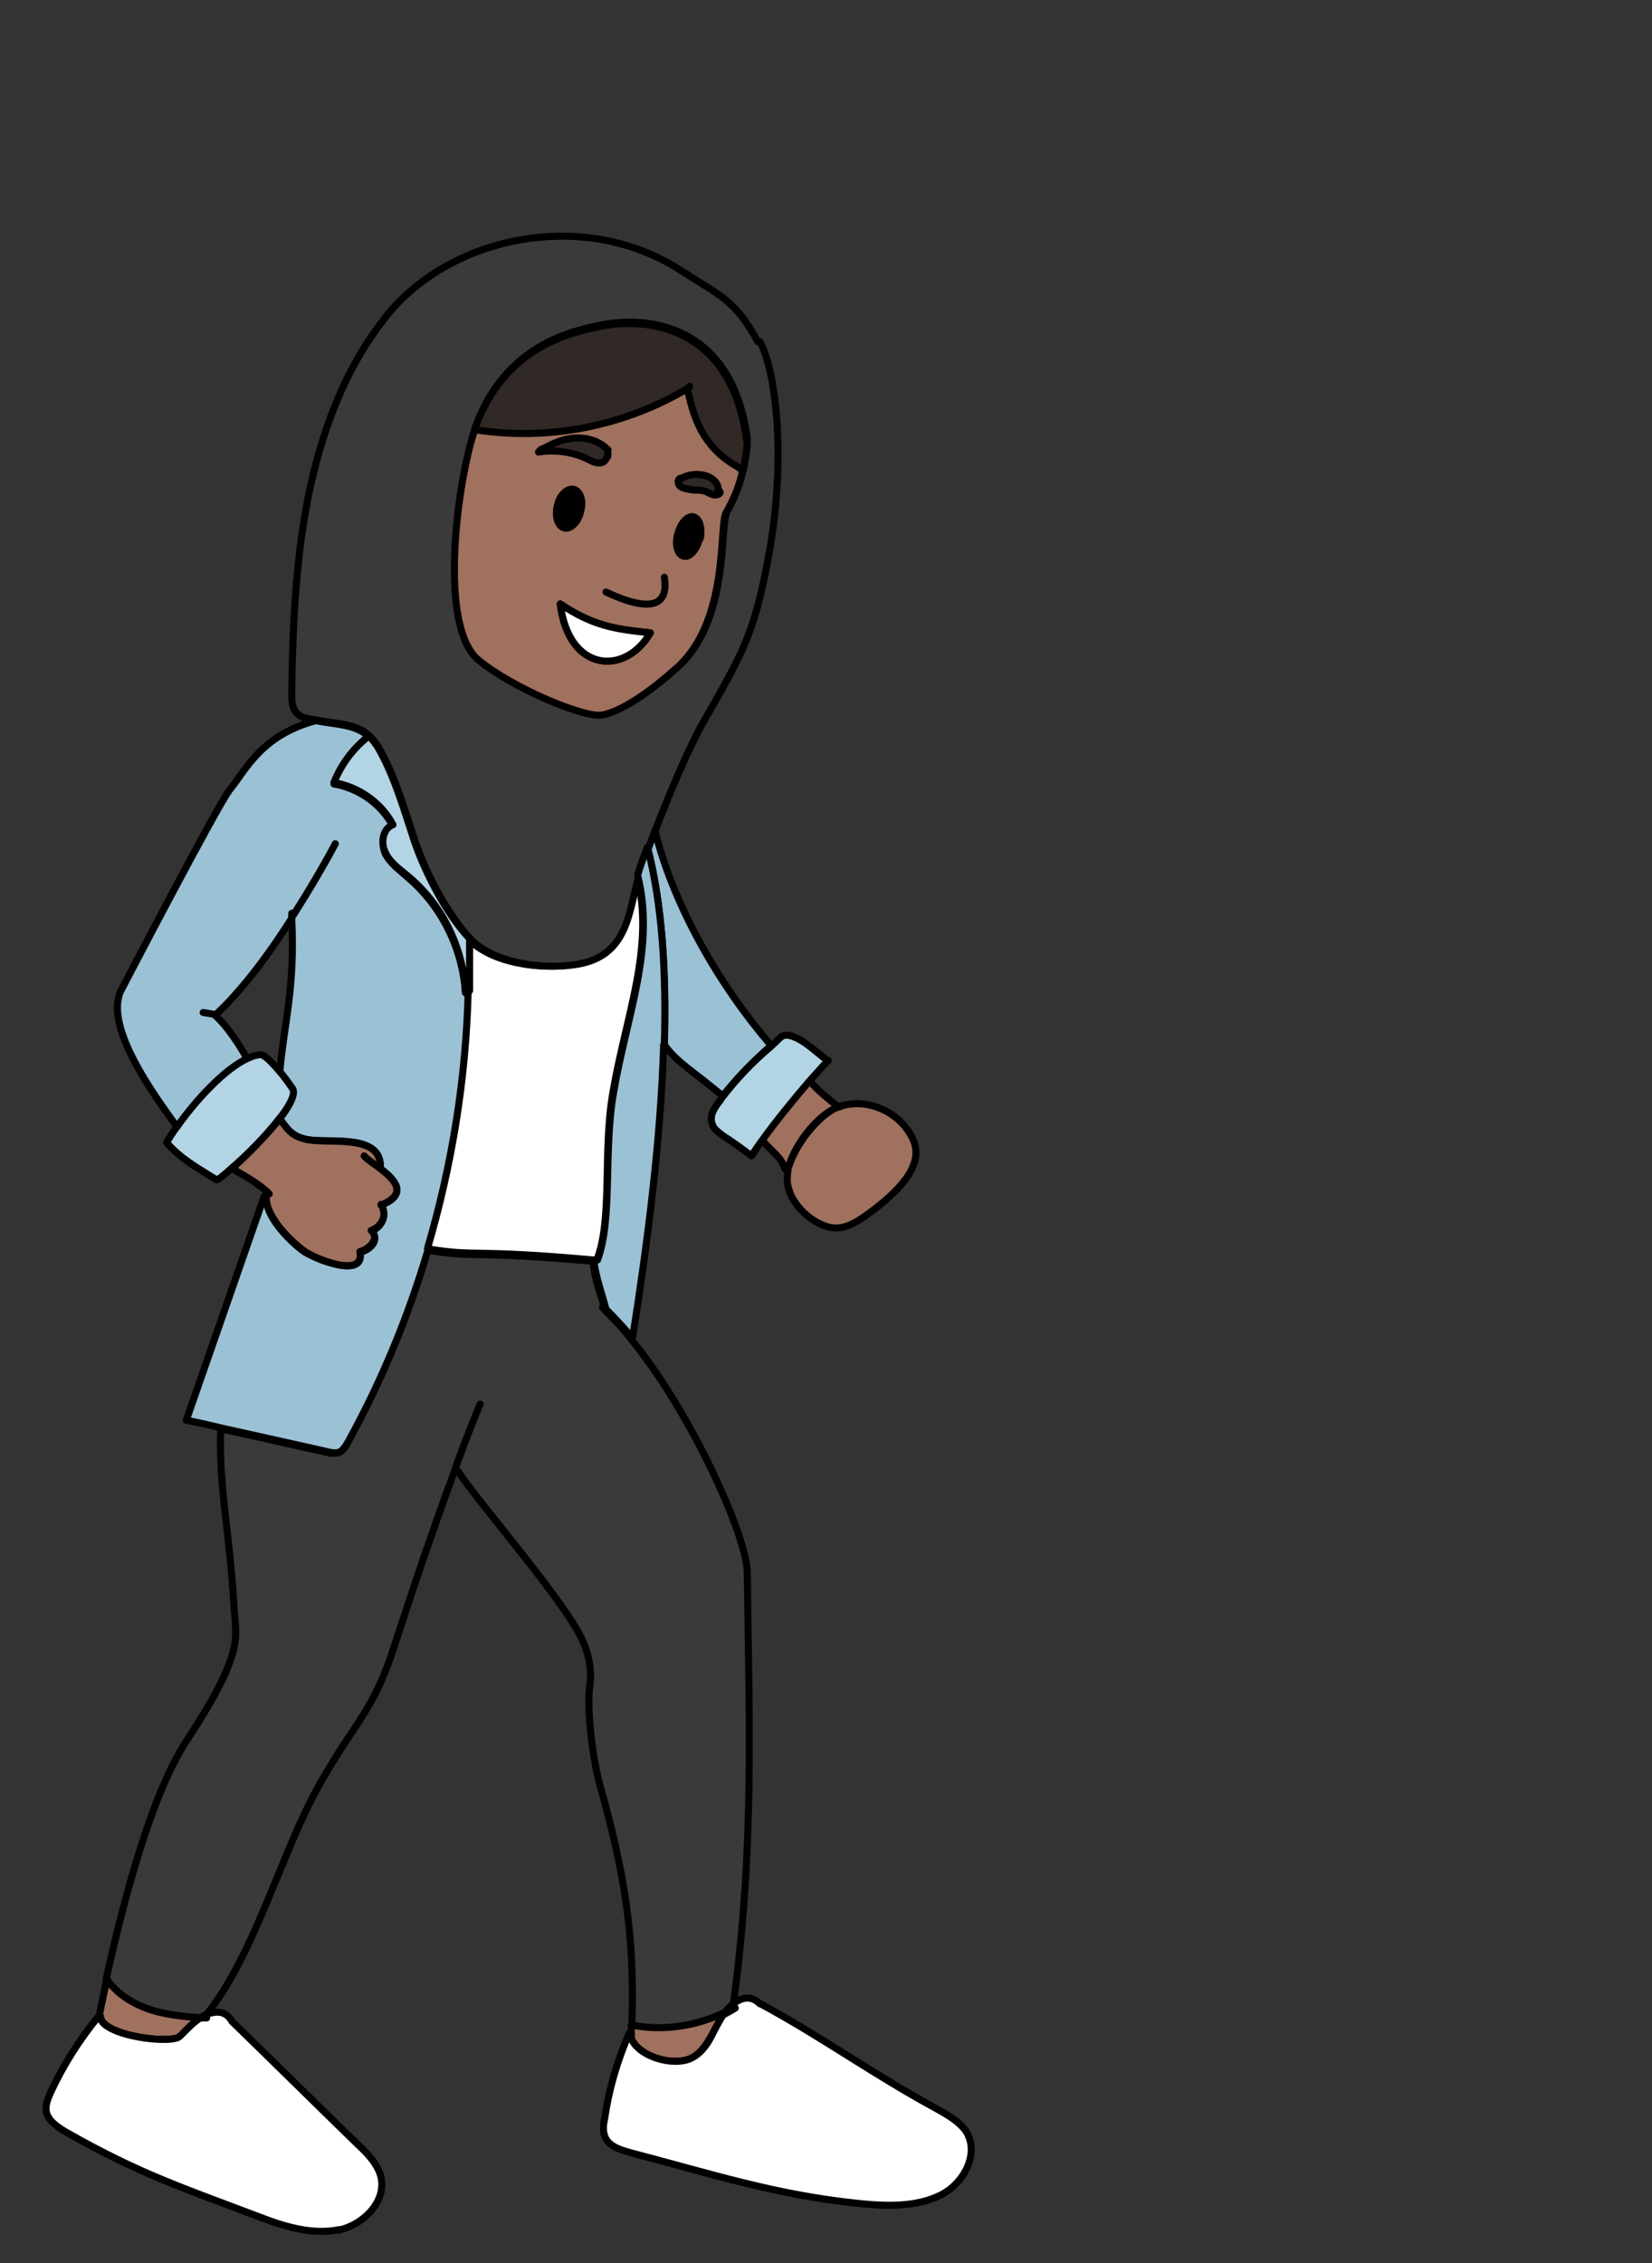 <?xml version="1.0" encoding="UTF-8"?><svg id="usa" xmlns="http://www.w3.org/2000/svg" width="235" height="321.9" viewBox="0 0 235 321.9"><rect x="0" y="0" width="235" height="321.9" fill="#333333" stroke="none"/><defs><style>.cls-1{fill:#3a3a3a;}.cls-1,.cls-2,.cls-3,.cls-4,.cls-5,.cls-6,.cls-7,.cls-8{stroke:#000;stroke-linecap:round;stroke-linejoin:round;}.cls-2{fill:#302926;}.cls-3{fill:#9bc1d5;}.cls-4{fill:#a0715e;}.cls-5{fill:#b2d4e4;}.cls-6{fill:#fff;}.cls-7{fill:none;}</style></defs><path class="cls-1" d="M104.3,285c-.5.4-1,.9-1.3,1.4-4,2-8.7,2.6-13.1,1.7h0c0-.2,0-.4,0-.6h0c.4-12.2-1.1-21.3-4.5-33.4-1-3.4-2-10.9-1.5-14.4.5-3-.9-6.1-.9-6.1-2.3-5.5-14.9-19.8-17.8-24.3l-.5-.2c-3.4,9.2-6.3,17.9-8.6,25-3,9.3-5.3,10.3-10.6,19.6-5.5,9.7-9.1,24-16.1,32.8-.3.1-.6.3-.9.5-2.4-.2-4.7-.4-7-1.1-2.5-.8-4.9-2.2-6.4-4.4,2.4-10.9,6.4-26.3,11.5-34,2-3.1,4.3-6.7,5.7-10.1,1.4-3.5,1.4-4.7,1-8.6-.6-11-2.2-17.1-1.9-25.6,4.9,1.1,9.9,2.2,14.8,3.3.7.2,1.5.3,2.2,0,.5-.3.8-.8,1-1.3,4.8-8.7,8.6-17.9,11.4-27.4,7.1,1.2,5.9,0,23.6,1.6v.3c.2,2.4,1.1,4.4,1.7,6.7,1.2,1.2,2.5,2.5,3.7,4.1,8.6,10.5,16.5,28.1,16.5,33.2.3,22.3,1,39.4-2,61.5Z"/><path class="cls-3" d="M66.7,141c-.3,12.4-2.3,24.8-5.8,36.7-2.8,9.5-6.6,18.7-11.4,27.4-.3.5-.6,1-1,1.3-.6.4-1.4.2-2.2,0-4.9-1.1-9.9-2.2-14.8-3.3-1.7-.4-3.3-.8-5-1.1,3.7-10.6,7.4-21.3,11.1-31.9h.3c-.3,2.8,3.2,6.3,5.2,7.8,1.5,1.1,8.9,4.1,8.1.2,1-.1,3.1-1.6,1.6-3,1.2-.4,2.4-1.9,1.4-3.7,3.9-1.5,2-3.6-.1-5.2.3-5-6.9-3.6-10.3-4.1-2-.4-2.8-1.2-4-3,1.4-1.8,2.2-3.4,1.7-4.1-.3-.4-1-1.4-1.9-2.5h.2c.6-7,2.2-11.9,1.7-21.9-3.1,4.9-7,10.2-10.9,13.8h0c1.2,1.1,2.2,2.4,3.5,4.4.3.5.7,1.1,1.1,1.9-3.4,1.5-7.5,6.2-10,9.6-3.4-4.7-10.2-14-8.1-19.2,0,0,13.9-26.7,15.6-28.8,2.3-2.8,4.4-7.7,12.2-9.8,3.1.6,5.7.5,7.6,2.3h0s-.3.3-.3.3c-2.1,1.7-3.8,3.9-4.7,6.4,3.5.6,6.7,2.8,8.4,6-1.4.5-1.7,2.5-1.1,3.9.7,1.4,2,2.3,3.1,3.3,4.9,4.1,7.9,10.2,8.3,16.5h.5Z"/><path class="cls-4" d="M105.3,66.4c-4.7-2.4-6.5-6.1-7.5-11.2,0,0,0,0,.1-.1-9,5.4-20,7.6-30.4,5.9-2.5,7.2-5.4,28.2.5,33,4.6,3.9,14.9,8.2,17.5,7.8,4.2-.7,10.2-6.3,10.2-6.3,8.2-6.6,6.5-20.7,7.6-22.6.9-1.6,1.9-3.6,2.4-6.3h-.5ZM79.3,72c.3-1.5,1.4-2.5,2.3-2.3.9.2,1.4,1.5,1,3-.3,1.5-1.4,2.6-2.3,2.4-.9-.2-1.4-1.6-1-3.1ZM79.7,85.9c4.6,3.1,7.8,3.6,12.8,4.1-3.5,6.1-11.6,5.7-12.8-4.1ZM99.5,76.6c-.4,1.6-1.4,2.7-2.2,2.5-.9-.2-1.3-1.6-.9-3.1s1.3-2.6,2.2-2.5c.9.2,1.3,1.6,1,3.1Z"/><path class="cls-7" d="M94.5,82.1c.4,2.4,0,6-8.3,2.1"/><path class="cls-7" d="M41.5,130.5v-.6"/><path class="cls-3" d="M109.7,148.7c-2.5,2.2-4.8,4.5-6.9,7.2l-.2-.2c-4.2-3.5-6.3-4.6-8.1-7.1.3-10.3-.3-20-2.4-28.1h0c.3-.8.6-1.7,1-2.6h0c2.7,11.1,9.5,22.6,16.6,30.8Z"/><path class="cls-4" d="M119.1,157.5c-2.8,1.1-6.2,5.4-7,8.8h-.4c-.7-2-2-2.5-3.3-4.2,2.1-2.9,4.3-5.7,6.7-8.4,1.6,1.7,2.6,2.5,3.9,3.5l.2.3Z"/><path class="cls-4" d="M124.1,172.2c-3.3,2.5-5.3,3.4-8.6,1.2-1.6-1.1-3-2.8-3.4-4.7-.2-.7-.1-1.5,0-2.4.9-3.4,4.3-7.7,7-8.8.2,0,.4-.1.6-.2,3.9-1.2,8.5,1,10.2,4.8,1.7,3.8-2.5,7.6-5.8,10.1Z"/><path class="cls-7" d="M68.3,199.7c-1.3,3.1-2.5,6.3-3.6,9.3"/><path class="cls-4" d="M28.6,287c-1.1.7-2,1.7-2.9,2.6-1.1,1.2-11.2,0-11.4-2.8h-.2c.3-1.6.7-3.4,1.1-5.3,1.5,2.2,3.9,3.6,6.4,4.4,2.2.7,4.6.9,7,1.1Z"/><path class="cls-7" d="M89.9,287.5c0,.2,0,.4,0,.6"/><path class="cls-6" d="M87.2,155.3c-1.5,8.4,0,18-2.3,23.9-.2,0-.3,0-.5,0h0c-17.7-1.6-16.5-.4-23.6-1.6,3.5-11.9,5.5-24.2,5.8-36.7,0-2.5,0-5,0-7.4,3.3,3.5,10.1,4.4,14.9,3.7,7.7-1.1,7.6-7.7,9.1-12.7,2.6,10.2-1.6,20.1-3.4,30.8Z"/><path class="cls-4" d="M103,286.4c-.6.8-1,1.7-1.5,2.6-.8,1.4-1.6,2.9-3.1,3.7-2.6,1.3-7.6-.2-8.6-2.8,0-.2,0-.4,0-.7,0-.3,0-.6,0-1,0,0,0-.1,0-.2h0c4.4.9,9.1.2,13.1-1.7Z"/><path class="cls-6" d="M133.8,312.2c-3.4,1.7-7.6,1.6-11.5,1.2-11.9-1.2-21-4.2-32.5-7.2-1.4-.4-2.9-.8-3.6-2-.5-.9-.4-1.9-.2-2.8.6-4.2,1.8-8.3,3.5-12.2h.3c0,.2,0,.4,0,.7,1,2.6,6,4.1,8.6,2.8,1.5-.8,2.4-2.2,3.1-3.7.5-.9.9-1.8,1.5-2.6.4-.5.8-1,1.3-1.4,1.3-1,2.6-1.2,3.8,0h.1c9.2,5,15.8,9.9,25,14.9,1.6.9,3.2,1.8,4.2,3.2,2,3.1-.2,7.4-3.6,9.1Z"/><path class="cls-6" d="M48.3,317.1c-3.8.8-7.8-.4-11.4-1.8-11.1-4.2-17.2-6.2-27.4-12-1.2-.7-2.6-1.6-2.9-2.9-.2-.9.2-1.9.6-2.8,1.8-3.9,4.1-7.5,6.8-10.8h.2c.3,2.8,10.3,4,11.4,2.8.9-.9,1.8-1.9,2.9-2.6.3-.2.6-.3.9-.5,1.6-.6,2.8-.4,3.6,1h0c7.4,7.2,10.6,10.4,18,17.6,1.3,1.2,2.6,2.6,3.1,4.2,1.1,3.5-2.2,7.1-6,7.9Z"/><path class="cls-7" d="M29.4,287c-.3,0-.6,0-.9,0"/><path class="cls-7" d="M15.2,281.5s0,0,0,0"/><path class="cls-7" d="M104.6,285.6c-.5.3-1,.6-1.6.9"/><path class="cls-1" d="M107.8,48.6c-3.2-5.9-5.3-6.5-10.9-10.1-14-9.1-33.3-4.8-42.2,6.8-2.8,3.6-5.1,7.6-6.8,11.8-5.4,13-6.2,27.4-6.4,41.5,0,1,0,2.1.7,2.8.7.8,1.8.8,2.8,1,3.1.6,5.7.5,7.6,2.3h0c.4.4.8.9,1.2,1.5,2.4,4.1,3.7,8.8,5.2,13.3,1.5,4.5,4.6,10.5,7.9,14,3.3,3.5,10.1,4.4,14.9,3.7,7.7-1.1,7.6-7.7,9.1-12.7.3-1.1.8-2.5,1.4-4h0c.3-.8.6-1.7,1-2.6,2.1-5.5,4.9-12,6.7-15.1,5.4-9.5,7.2-12.3,9.2-23,2.7-13.8,1.3-26.8-1.1-31.2ZM105.8,66.5c-.6,2.8-1.5,4.7-2.4,6.3-1.1,1.9.6,16-7.6,22.6,0,0-6.1,5.6-10.2,6.3-2.6.4-12.8-3.9-17.5-7.8-5.9-4.8-3-25.8-.5-33,4.1-11.8,13.8-13.8,17.5-14.6,7.2-1.6,19.1,0,21.2,16.1,0,1.6-.3,2.9-.5,4.2Z"/><path class="cls-2" d="M106.3,62.4c0,1.6-.3,2.9-.5,4.2h-.5c-4.7-2.5-6.5-6.2-7.5-11.3,0,0,0,0,.1-.1,0,0,0,0,0,0,0,0,0,0,0,0-9,5.4-20,7.6-30.4,5.9,4.1-11.8,13.8-13.8,17.5-14.6,7.2-1.6,19.1,0,21.2,16.1Z"/><path class="cls-8" d="M82.6,72.6c-.3,1.5-1.4,2.6-2.3,2.4-.9-.2-1.4-1.6-1-3.1.3-1.5,1.4-2.5,2.3-2.3.9.2,1.4,1.5,1,3Z"/><path class="cls-6" d="M92.5,90c-3.5,6.1-11.6,5.7-12.8-4.1,4.6,3.1,7.8,3.6,12.8,4.1Z"/><path class="cls-8" d="M99.5,76.6c-.4,1.6-1.4,2.7-2.2,2.5-.9-.2-1.3-1.6-.9-3.1s1.3-2.6,2.2-2.5c.9.2,1.3,1.6,1,3.1Z"/><path class="cls-7" d="M98.1,55s0,0,0,0c0,0,0-.2,0,0Z"/><path class="cls-7" d="M47.7,120c-1,1.9-3.3,6-6.2,10.5"/><path class="cls-7" d="M30.6,144.3c-.5-.1-1.1-.2-1.7-.3"/><path class="cls-4" d="M54.2,171.3c1.1,1.8-.2,3.3-1.4,3.7,1.4,1.3-.6,2.8-1.6,3,.8,4-6.6,1-8.1-.2-2-1.5-5.5-5-5.2-7.8,0-.2,0-.4.1-.5-1.2-1.1-3-2.2-5-3.3,2-1.8,4.9-4.7,6.8-7.1,1.3,1.9,2,2.6,4,3,3.4.6,10.6-.9,10.3,4.1,2.1,1.6,4,3.6.1,5.2Z"/><path class="cls-7" d="M38.3,169.8l-.3-.3"/><path class="cls-7" d="M33,166.2c0,0-.2,0-.2-.1"/><path class="cls-7" d="M25.3,160.2s0,0,0,0"/><path class="cls-7" d="M35.3,150.8c0-.1,0-.2-.1-.3"/><path class="cls-7" d="M39.8,159c0-.1-.1-.2-.2-.3"/><path class="cls-7" d="M54.1,166.2c-.9-.7-1.9-1.3-2.3-1.8"/><path class="cls-7" d="M54.1,166.2h0"/><path class="cls-5" d="M39.8,159c-1.9,2.5-4.8,5.4-6.8,7.1-1.2,1.1-2.1,1.8-2.2,1.7-2.7-1.7-5-2.9-7.1-5.3.4-.7.9-1.5,1.6-2.4,2.4-3.4,6.6-8.1,10-9.6.6-.3,1.3-.5,1.8-.5.5,0,1.6,1.1,2.6,2.3.9,1,1.6,2.1,1.9,2.5.5.7-.3,2.3-1.7,4.1Z"/><path class="cls-5" d="M66.7,141h-.5c-.3-6.3-3.4-12.5-8.3-16.5-1.2-1-2.5-1.9-3.1-3.3-.7-1.4-.3-3.4,1.1-3.9-1.7-3.2-4.9-5.4-8.4-6,1-2.5,2.6-4.7,4.7-6.4l.3-.2c.4.4.8.9,1.2,1.5,2.4,4.1,3.7,8.8,5.2,13.3,1.5,4.5,4.6,10.5,7.9,14,0,2.5,0,4.9,0,7.4Z"/><path class="cls-5" d="M117.8,150.8c-.9,1-1.8,2-2.7,3-2.3,2.7-4.6,5.5-6.7,8.4-.5.7-1,1.4-1.5,2.2-1.3-1-2.7-2-4.1-2.9-.6-.5-1.3-.9-1.5-1.7-.4-1.1.3-2.2,1-3.1.2-.2.3-.5.5-.7,2-2.6,4.3-5,6.9-7.2,1.5-1.3,1.5-2,3.3-1.3,1.6.6,3.4,2.4,4.8,3.4Z"/><path class="cls-3" d="M94.4,148.6c-.4,13.6-2.3,28.2-4.4,41.6h-.1c-1.2-1.4-2.5-2.8-3.7-4-.6-2.3-1.4-4.4-1.7-6.7v-.3h0c.1,0,.3,0,.5,0,2.2-5.9.8-15.5,2.3-23.9,1.8-10.7,6-20.6,3.4-30.8.3-1.1.8-2.5,1.4-4,2.1,8.1,2.7,17.8,2.4,28.1Z"/><path class="cls-7" d="M86.1,186.2c0-.2-.4,0-.4-.3"/><path class="cls-7" d="M97.9,55.2s0,0,0,0"/><path class="cls-2" d="M86.4,64c0,.3.2.7,0,1s-.4.7-.8.8c-.7.2-1.4-.2-2-.5-2-1-4.6-1.4-7-1,.1-.1.2-.3.4-.4l.5-.2c3.8-2.2,7.2-1.6,9,.3"/><path class="cls-2" d="M102.2,70c.2-2.5-3.4-3.1-5.2-2h-.2c-.5.2-.4.9,0,1.2s1.2.4,1.9.5c.7,0,1.3,0,1.9.3.4.2.7.4,1.1.4s.9-.2.7-.5h-.3Z"/></svg>